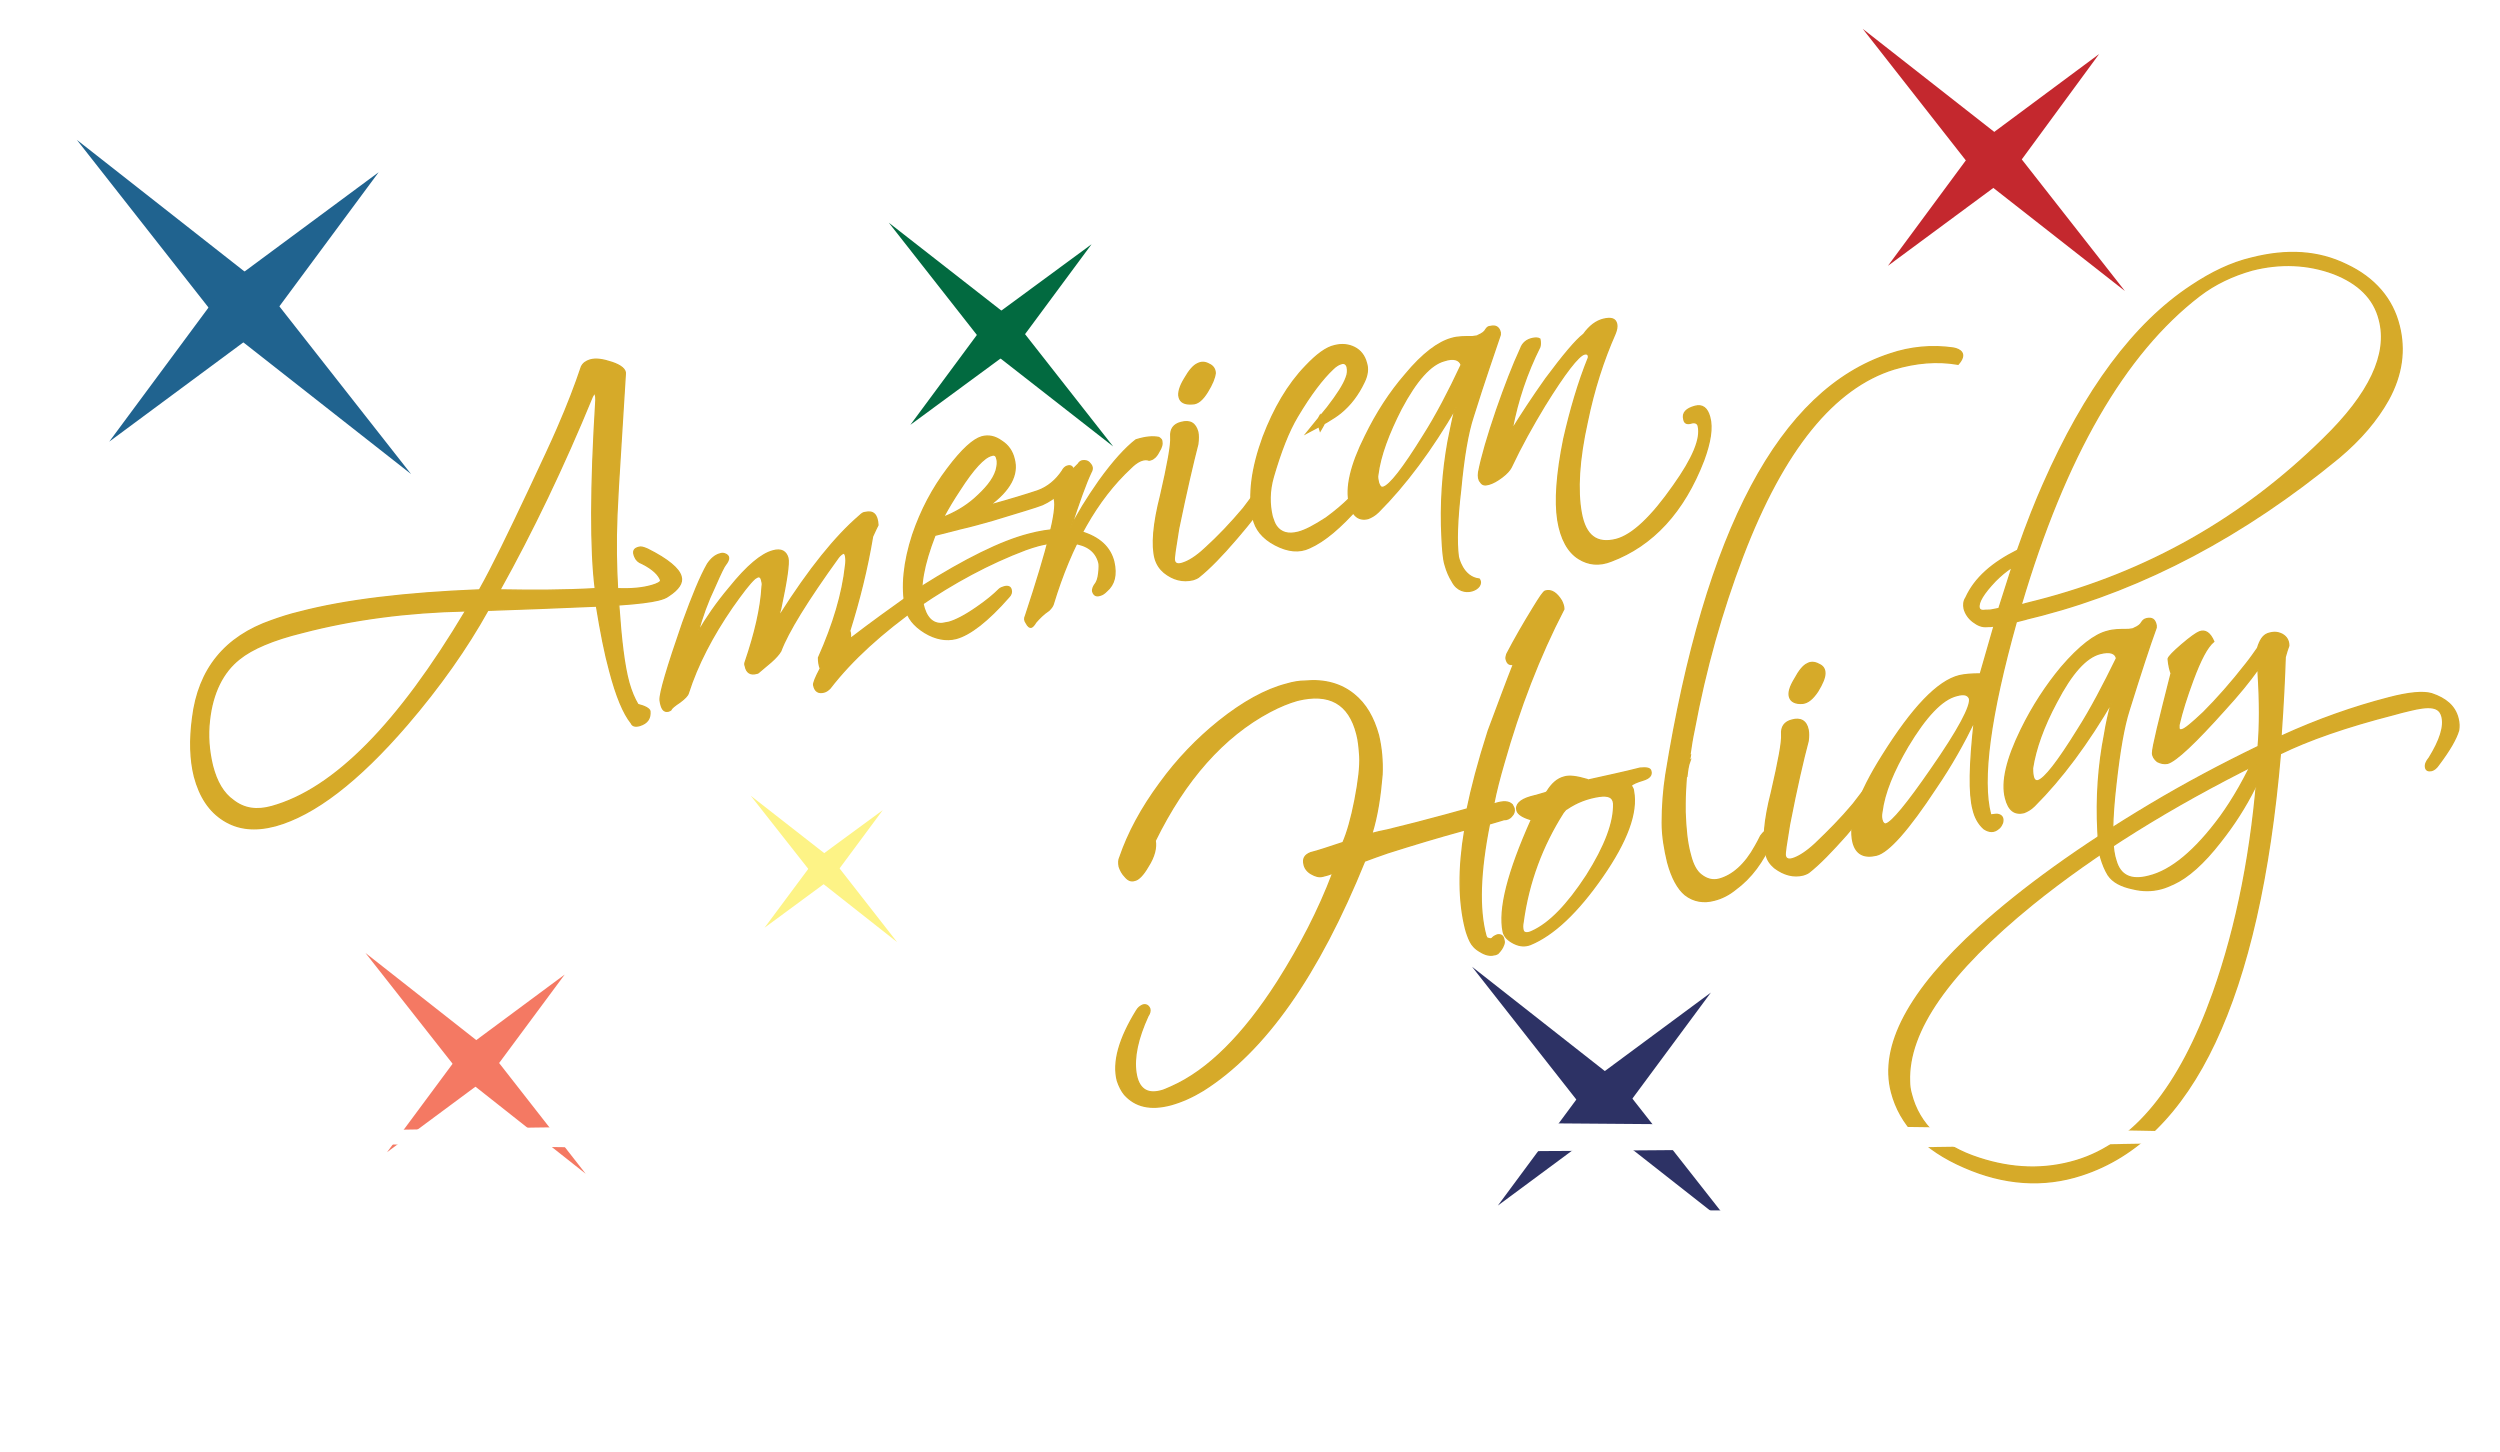 <svg xmlns="http://www.w3.org/2000/svg" xmlns:xlink="http://www.w3.org/1999/xlink" id="Layer_1" x="0px" y="0px" viewBox="0 0 416.6 242" style="enable-background:new 0 0 416.6 242;" xml:space="preserve"><style type="text/css">	.st0{fill:#D6AA29;stroke:#D6AA29;stroke-width:0.227;stroke-miterlimit:10;}	.st1{fill-rule:evenodd;clip-rule:evenodd;fill:#20638F;}	.st2{fill-rule:evenodd;clip-rule:evenodd;fill:#026A40;}	.st3{fill-rule:evenodd;clip-rule:evenodd;fill:#C4282E;}	.st4{fill-rule:evenodd;clip-rule:evenodd;fill:#FDF386;}	.st5{fill-rule:evenodd;clip-rule:evenodd;fill:#F47963;}	.st6{fill-rule:evenodd;clip-rule:evenodd;fill:#2D3265;}	.st7{fill:#FFFFFF;}	.st8{fill-rule:evenodd;clip-rule:evenodd;fill:#FFFFFF;}</style><g>	<path class="st0" d="M106.3,117.4c1.2,0.3,1.9,0.7,2,1.1c0.1,1.2-0.4,2-1.7,2.4c-0.7,0.2-1.2,0.1-1.4-0.4c-1.3-1.6-2.5-4.5-3.6-8.7  c-0.8-2.9-1.5-6.5-2.2-10.8c-6.5,0.3-12.5,0.5-18.1,0.7c-3.5,6.3-8,12.7-13.5,19.1c-8.1,9.4-15.4,15-21.9,16.8  c-3.4,0.9-6.2,0.6-8.6-0.9c-2.4-1.5-4-3.9-4.9-7.3c-0.7-2.8-0.8-6.1-0.3-9.8c1-8.1,5.4-13.5,13.2-16.2c1.4-0.5,2.9-1,4.6-1.4  c7.6-2,17.6-3.2,30-3.7c2.2-3.9,4.9-9.5,8.3-16.7c2.2-4.7,3.8-8.1,4.7-10.2c1.7-3.9,3-7.3,4-10.3c0.3-0.6,0.8-0.9,1.4-1.1  c1-0.3,2.2-0.1,3.7,0.4c1.5,0.5,2.3,1.2,2.2,1.9l-0.7,11.3c-0.4,6-0.6,10-0.7,12.2c-0.2,4.6-0.1,8.7,0.1,12.3  c2.3,0.1,4.2-0.1,5.6-0.5c1.1-0.3,1.6-0.6,1.6-0.9c-0.3-0.9-1.3-1.9-3.1-2.8c-0.6-0.2-1-0.6-1.2-1.1c-0.4-0.9-0.2-1.4,0.7-1.6  c0.3-0.1,0.7,0,1.4,0.3c3.4,1.7,5.3,3.3,5.6,4.6c0.3,1-0.4,2.1-2.1,3.2c-0.4,0.3-0.9,0.5-1.7,0.7c-1.2,0.3-3.5,0.6-6.6,0.8  c0.4,5.8,0.9,10.1,1.7,13C105.2,115.2,105.7,116.4,106.3,117.4L106.3,117.4z M99.2,65.4c-0.1,0-0.3,0.3-0.5,0.7  c-4.8,11.7-10,22.5-15.4,32.2c5.4,0.1,10.7,0.1,15.9-0.2c-0.8-6.4-0.8-16.9,0.1-31.4c0-0.4,0-0.7-0.1-0.9  C99.1,65.5,99.1,65.4,99.2,65.4L99.2,65.4z M50.4,105.4c-4.9,1.2-8.4,2.7-10.5,4.4c-2.8,2.2-4.5,5.7-5,10.2  c-0.3,2.6-0.1,5.1,0.5,7.6c0.7,2.7,1.8,4.6,3.5,5.8c1.8,1.4,3.9,1.7,6.4,1c10.4-2.9,21.1-13.8,32.3-32.6  C67.9,102,58.8,103.2,50.4,105.4L50.4,105.4z"></path>	<path class="st0" d="M141.7,106.4c0,0,0.2-0.1,0.7-0.5c2.2-1.7,5.9-4.4,11.1-8.1c7.3-4.6,13.3-7.6,18-8.8c3.4-0.9,6.3-1,8.6-0.4  c3.1,0.9,4.9,2.6,5.5,5c0.5,2.2,0.1,3.8-1.2,4.9c-0.4,0.4-0.7,0.6-1.1,0.7c-0.6,0.2-1,0-1.2-0.6c-0.1-0.4,0.1-0.9,0.5-1.4  c0.2-0.3,0.4-0.8,0.5-1.7c0.1-0.9,0.1-1.5,0-1.8c-0.5-1.8-1.9-2.9-4.3-3.2c-1.8-0.3-3.7-0.1-5.7,0.4c-0.7,0.2-1.4,0.4-2.2,0.7  c-6.1,2.3-12,5.5-17.7,9.4c-6.2,4.4-11.2,8.9-14.9,13.7c-0.3,0.3-0.6,0.5-0.9,0.6c-1,0.3-1.6-0.1-1.8-1.1c-0.1-0.3,0.3-1.3,1.1-2.8  c-0.2-0.5-0.3-1.1-0.3-1.8c2.5-5.6,4-10.7,4.5-15.3c0.1-0.6,0.1-1.2,0-1.7c-0.1-0.3-0.2-0.5-0.4-0.4c-0.2,0.1-0.5,0.3-0.8,0.7  c-5.2,7.2-8.4,12.4-9.6,15.6c-0.3,0.5-0.8,1.1-1.6,1.8c-1.2,1-1.8,1.5-1.9,1.6c-0.1,0.1-0.3,0.3-0.5,0.3c-1,0.3-1.7-0.1-1.9-1.2  c-0.1-0.2-0.1-0.5,0-0.7c1.6-4.7,2.6-8.9,2.8-12.6c0.1-0.4,0-0.7-0.1-1.1c-0.1-0.4-0.3-0.5-0.5-0.5c-0.1,0-0.3,0.1-0.6,0.3  c-0.9,0.8-2.1,2.4-3.8,4.8c-3.3,4.8-5.8,9.6-7.3,14.3c-0.1,0.4-0.6,0.9-1.4,1.5c-0.9,0.6-1.4,1-1.5,1.3c-0.1,0.1-0.2,0.1-0.4,0.2  c-0.8,0.2-1.2-0.4-1.4-1.8c-0.1-1.1,1.2-5.5,3.8-13c1.6-4.4,2.9-7.6,4.1-9.7c0.6-0.9,1.3-1.5,2.1-1.7c0.3-0.1,0.5-0.1,0.8,0  c0.8,0.3,0.8,0.9,0.1,1.8c-0.2,0.2-0.8,1.4-1.8,3.7c-1.2,2.5-2.1,5-2.8,7.6c1.4-2.4,3.1-4.9,5.3-7.5c2.9-3.6,5.3-5.6,7.2-6.1  c1.4-0.4,2.2,0.1,2.5,1.2c0.2,0.9-0.2,3.7-1.2,8.4c-0.1,0.4-0.2,0.7-0.2,0.8c0,0.2,0,0.2,0,0.2c0.1,0,0.1-0.1,0.2-0.1  c4.7-7.4,9.1-12.9,13.2-16.4c0.3-0.3,0.6-0.5,0.9-0.5c1.3-0.3,2,0.3,2.1,2.1c-0.1,0.2-0.4,0.8-0.9,1.9c-0.9,5.4-2.2,10.6-3.8,15.7  C141.8,105.7,141.7,106.1,141.7,106.4L141.7,106.4z"></path>	<path class="st0" d="M164.9,84.2c3.6-1,6.2-1.8,8-2.4c1.7-0.6,3.1-1.8,4.1-3.3c0.2-0.4,0.5-0.7,0.8-0.8c0.6-0.2,0.9,0,1.1,0.6  c0.1,0.3,0,0.6-0.1,0.9c-1.2,2.3-2.9,3.9-5.1,4.9c-1,0.4-3.7,1.2-8.3,2.6c-1.8,0.5-3.5,1-5.3,1.4l-4.3,1.1c-1.9,4.9-2.6,8.7-2,11.4  c0.5,2.3,1.6,3.4,3.2,3.3c0.4-0.1,0.7-0.1,1.1-0.2c1.1-0.3,2.7-1.1,4.7-2.5c1.6-1.1,2.8-2.1,3.7-3c0.2-0.2,0.5-0.3,0.8-0.4  c0.7-0.2,1.1,0,1.2,0.5c0.1,0.4,0,0.8-0.4,1.2c-3.5,4-6.5,6.3-8.8,6.9c-1.6,0.4-3.4,0.1-5.2-1c-1.8-1.1-2.9-2.5-3.2-4.1  c-0.7-3.5-0.3-7.6,1.2-12.2c1.4-4.1,3.3-7.7,5.8-11c2.4-3.2,4.3-4.9,5.7-5.3c1.1-0.3,2.2-0.1,3.3,0.7c1.1,0.7,1.8,1.7,2.1,3  C169.7,79.1,168.3,81.7,164.9,84.2L164.9,84.2z M165.2,75.9c-1.2,0.3-3,2.2-5.3,5.8c-1,1.5-1.9,3-2.7,4.5c1.8-0.7,3.6-1.7,5.2-3.1  c1.8-1.6,3.1-3.1,3.6-4.7c0.2-0.8,0.3-1.4,0.1-2C166,75.9,165.7,75.7,165.2,75.9L165.2,75.9z"></path>	<path class="st0" d="M178.4,88c1.1-2.3,2.7-4.9,4.8-7.9c2.3-3.2,4.4-5.5,6.1-6.8c1.6-0.5,2.8-0.6,3.8-0.4c0.3,0.2,0.5,0.4,0.5,0.6  c0.1,0.5,0,1-0.5,1.8c-0.4,0.8-0.9,1.2-1.3,1.3c-0.2,0.1-0.4,0.1-0.6,0c-0.8-0.1-1.7,0.3-2.8,1.4c-5.6,5.2-9.9,12.8-12.9,22.7  c-0.1,0.3-0.3,0.6-0.7,1c-0.9,0.6-1.6,1.3-2.2,2c-0.3,0.5-0.5,0.7-0.7,0.8c-0.3,0.1-0.6-0.1-0.9-0.7c-0.3-0.4-0.3-0.8-0.1-1.2  c3.7-11.2,5.3-17.6,4.8-19.4c0,0,0,0,0-0.1l-0.3-0.4c-0.2-0.3-0.2-0.7-0.2-1.2c0.4-0.3,1.2-0.9,2.4-2.1c1.2-1.2,1.9-1.9,2.1-2.1  c0.1-0.2,0.3-0.4,0.6-0.5c0.5-0.1,1,0,1.3,0.4c0.5,0.5,0.5,1,0.2,1.5C180.9,80.6,179.8,83.7,178.4,88L178.4,88z"></path>	<path class="st0" d="M211.6,82c-0.1,0.4-0.2,0.8-0.5,1.2c-0.9,1.5-2.6,3.7-5,6.5s-4.5,5-6.4,6.5c-0.3,0.2-0.6,0.3-0.9,0.4  c-1.7,0.4-3.3,0-4.8-1.2c-0.7-0.6-1.2-1.3-1.5-2.3c-0.6-2.2-0.3-5.8,0.9-10.5c1.2-5.2,1.8-8.5,1.7-9.8c-0.1-1.3,0.5-2.1,1.7-2.4  c1.5-0.4,2.4,0.1,2.8,1.6c0.1,0.5,0.1,1.2,0,2c-0.8,3.1-1.9,7.8-3.2,14.1c-0.5,3.1-0.8,4.9-0.7,5.3c0.1,0.5,0.5,0.7,1.2,0.5  c1.1-0.3,2.4-1.1,3.9-2.5c2.2-2,4.3-4.2,6.4-6.7c0.9-1.2,1.9-2.6,3.1-3.9c0.6-0.3,1-0.2,1.3,0.4C211.7,81.3,211.7,81.6,211.6,82  L211.6,82z M201.2,65.3c-0.8,1.3-1.6,2-2.5,2c-1.3,0.1-2-0.3-2.2-1.1c-0.2-0.7,0.1-1.8,0.9-3.1c0.8-1.4,1.5-2.2,2.2-2.5  c0.6-0.3,1.2-0.3,1.9,0.1c0.7,0.3,1,0.9,1,1.5C202.4,63,202,64,201.2,65.3L201.2,65.3z"></path>	<path class="st0" d="M220,71.8l-0.5-1.7l0.5-0.9c0.1,0.4-0.1,0.7-0.5,0.8l1.4-0.3C221.1,69.9,220.7,70.6,220,71.8L220,71.8z   M227.3,63.7c-1,2.1-2.3,3.8-3.9,5.1c-1.1,0.9-3,2-5.7,3.4c1.8-2.2,2.9-3.6,3.5-4.3c1.7-2.2,2.7-3.8,3.1-4.9  c0.3-0.7,0.3-1.3,0.2-1.8c-0.1-0.5-0.5-0.8-1-0.6c-0.4,0.1-0.9,0.4-1.4,0.9c-1.7,1.6-3.7,4.2-5.9,7.9c-1.5,2.5-2.8,5.9-4,10  c-0.7,2.4-0.7,4.6-0.2,6.7c0.2,0.6,0.4,1.2,0.7,1.6c0.8,1.1,2,1.4,3.6,1c1.2-0.3,2.7-1.1,4.7-2.4c1.5-1.1,2.8-2.2,3.8-3.2  c0.2-0.2,0.5-0.3,0.8-0.4c0.7-0.2,1.1,0,1.2,0.6c0.1,0.3,0,0.7-0.4,1.2c-3,3.4-5.7,5.7-8.2,6.8c-1.7,0.8-3.6,0.6-5.7-0.5  c-2.1-1.1-3.3-2.6-3.7-4.5c-0.8-3.8-0.2-8.3,1.7-13.5c1.8-4.7,4.1-8.7,7.1-11.8c1.8-1.9,3.4-3.1,4.8-3.4c1.2-0.3,2.3-0.2,3.3,0.3  c1,0.5,1.7,1.4,2,2.6C228,61.4,227.9,62.5,227.3,63.7L227.3,63.7z"></path>	<path class="st0" d="M242.7,67.8c-4.1,7.1-8.5,13-13,17.5c-0.6,0.6-1.2,0.9-1.7,1.1c-1.5,0.4-2.6-0.4-3.1-2.4  c-0.7-2.7,0.2-6.5,2.6-11.3c1.9-3.9,4.1-7.3,6.7-10.3c2.9-3.5,5.5-5.4,7.7-6c1-0.3,2.1-0.3,3.5-0.3c0.6-0.1,0.9-0.1,0.9-0.2  c0.7-0.3,1.1-0.6,1.3-1c0.2-0.3,0.4-0.5,0.8-0.5c0.8-0.2,1.4,0.1,1.6,1c0,0.1,0,0.3,0,0.4c-1,3-2.6,7.5-4.5,13.6  c-0.9,2.7-1.6,6.8-2.1,12.2c-0.6,5.1-0.7,8.8-0.4,11.1c0,0,0,0,0,0v0c0,0.1,0.7,3.5,3.5,3.8c1.1,1.6-2.9,3.5-4.5,0.4  c-0.5-0.8-0.9-1.7-1.2-2.8c-0.3-1-0.4-2.5-0.5-4.4c-0.3-5.7,0.1-11.1,1-16.1c0.4-1.9,0.7-3.6,1.1-5.1L242.7,67.8z M240.7,60.1  c-2.3,0.6-4.7,3.3-7.2,8c-2.1,4.1-3.5,7.8-3.9,11c-0.1,0.4,0,0.8,0.1,1.3c0.2,0.6,0.4,0.9,0.8,0.8c1.1-0.3,3.3-3.1,6.7-8.6  c2.1-3.3,4.2-7.3,6.3-11.8C243.2,59.9,242.2,59.6,240.7,60.1L240.7,60.1z"></path>	<path class="st0" d="M251.7,72c0-0.1,0.1-0.2,0.2-0.3c1.6-2.6,3.5-5.5,5.7-8.6c2.9-3.9,5-6.4,6.3-7.4c1-1.4,2.1-2.2,3.3-2.5  c1.3-0.3,2-0.1,2.2,0.8c0.1,0.4,0,1-0.3,1.7c-1.9,4.3-3.5,9.2-4.6,14.6c-1.4,6.3-1.7,11.4-1,15.2s2.6,5.2,5.8,4.4  c2.7-0.7,5.9-3.7,9.6-9c3.2-4.5,4.6-7.8,4.1-9.9c-0.1-0.5-0.6-0.7-1.2-0.5c-0.7,0.2-1.1,0-1.2-0.6c-0.3-1.1,0.4-1.8,1.9-2.2  c1.2-0.3,2,0.3,2.4,1.8c0.5,1.8,0.1,4.2-1,7.2c-3.3,8.6-8.5,14.2-15.4,16.8c-2,0.8-3.8,0.6-5.4-0.4c-1.8-1.1-3-3.3-3.5-6.4  c-0.5-3.2-0.2-7.7,1-13.6c1.1-4.8,2.4-9.3,4.1-13.5c0-0.1,0-0.2,0-0.3c-0.1-0.3-0.3-0.4-0.7-0.3c-1,0.3-3.2,3.1-6.6,8.6  c-2,3.3-3.9,6.7-5.6,10.3c-0.2,0.4-0.7,1-1.5,1.6s-1.5,1-2.2,1.2s-1.1,0.1-1.4-0.4c-0.3-0.3-0.4-0.9-0.3-1.6c0.5-2.6,1.5-6,3-10.4  c1.4-4,2.7-7.4,4-10.2c0.3-0.9,1-1.5,2-1.7c0.5-0.1,0.9-0.1,1.2,0.1c0.1,0.5,0.1,0.9,0,1.3c-2.2,4.4-3.7,8.9-4.6,13.6  C251.7,71.5,251.7,71.7,251.7,72C251.7,71.9,251.7,71.9,251.7,72L251.7,72z"></path>	<path class="st0" d="M252.2,110.7c-0.7,0.1-1-0.1-1.2-0.8c-0.1-0.3,0-0.5,0.1-0.9c1.3-2.5,2.8-5.1,4.4-7.7c1.1-1.8,1.7-2.7,2-2.8  c1-0.3,1.9,0.3,2.7,1.6c0.2,0.4,0.4,0.9,0.4,1.4c-4.1,7.9-7.4,16.5-10,25.7c-0.7,2.4-1.3,4.7-1.7,6.8l0.3-0.1  c1.3-0.4,2.2-0.4,2.8,0.2c0.1,0.2,0.2,0.4,0.3,0.6c0.1,0.5,0,0.9-0.4,1.3c-0.3,0.4-0.8,0.6-1.3,0.6c0.2-0.1-0.6,0.2-2.4,0.7  c-1.6,8-1.8,14.2-0.6,18.6c0.1,0.3,0.2,0.5,0.5,0.5c0.2,0.1,0.5,0.1,0.7-0.2c0.2-0.2,0.5-0.3,0.7-0.4c0.6-0.1,1,0.1,1.1,0.8  c0.1,0.3,0.1,0.6-0.1,1c-0.1,0.3-0.4,0.8-0.9,1.3c-0.2,0.1-0.4,0.2-0.6,0.2c-0.7,0.2-1.5,0-2.3-0.5c-0.9-0.5-1.4-1.1-1.7-1.7  s-0.6-1.4-0.8-2.2c-1.1-4.4-1.2-9.9-0.1-16.4c-4.4,1.2-8.7,2.5-12.8,3.8c-1.5,0.5-2.8,1-3.9,1.4c-7.7,19-16.6,31.7-26.9,38.2  c-1.8,1.1-3.6,1.9-5.4,2.4c-3.4,0.9-5.9,0.3-7.7-1.7c-0.5-0.6-0.9-1.4-1.2-2.3c-0.8-3.1,0.3-7,3.2-11.7c0.3-0.5,0.6-0.7,1-0.9  c0.6-0.2,1,0.1,1.2,0.6c0.1,0.3,0,0.8-0.3,1.2c-1.7,3.7-2.4,6.9-2,9.5c0.4,2.6,1.8,3.6,4.1,3c0.5-0.1,1.1-0.4,1.8-0.7  c6.1-2.7,12-8.6,17.7-17.5c3.8-6,6.9-12,9.2-18.1c-0.5,0.2-1.1,0.4-1.6,0.5c-0.7,0.2-1.3,0-2-0.4c-0.7-0.4-1.1-1-1.2-1.6  c-0.2-0.9,0.1-1.5,1.1-1.9c1.2-0.3,3-0.9,5.4-1.7c0.7-1.6,1.4-4,2-7.1c0.6-3.1,0.9-5.6,0.8-7.3c-0.1-1.4-0.2-2.6-0.5-3.7  c-1.3-5.1-4.6-6.9-9.9-5.6c-1.4,0.4-2.9,1-4.6,1.9c-7.7,4.1-14.1,11.3-19.1,21.5c0.2,1.1-0.1,2.6-1.2,4.3c-0.8,1.4-1.6,2.2-2.2,2.3  c-0.6,0.2-1.1,0-1.6-0.6c-0.5-0.5-0.8-1.1-1-1.7c-0.1-0.6-0.1-1.1,0.1-1.5c1.4-4.1,3.6-8.2,6.7-12.4c2.9-4,6.2-7.4,9.8-10.3  c4-3.2,7.8-5.3,11.3-6.2c1-0.3,2.1-0.5,3.1-0.5c3.3-0.3,6,0.5,8.1,2.2c2,1.6,3.3,3.9,4.1,6.8c0.5,2.1,0.7,4.3,0.6,6.6  c-0.3,3.6-0.8,6.9-1.7,9.8c0.7-0.2,1.6-0.4,2.6-0.6l4.8-1.2c1.6-0.4,3.3-0.9,4.9-1.3c1.4-0.4,2.6-0.7,3.6-1c0.7-3.4,1.8-7.7,3.5-13  C249.8,117,251.2,113.2,252.2,110.7L252.2,110.7z"></path>	<path class="st0" d="M255.2,136.6c-1.4-0.4-2.2-0.9-2.4-1.5c-0.3-1,0.5-1.8,2.2-2.3c1.1-0.3,1.9-0.5,2.5-0.7c0.1,0,0.2-0.1,0.3-0.2  c0.8-1.3,1.7-2.1,2.8-2.4c0.9-0.3,2.2-0.1,3.9,0.4l0.1,0.1c3.1-0.7,6-1.3,8.7-2c1.1-0.1,1.7,0,1.8,0.5c0.2,0.7-0.3,1.2-1.3,1.5  c-1,0.3-1.7,0.6-2,0.9c0.3,0.4,0.4,0.7,0.4,0.9c0.7,3.6-1.1,8.4-5.2,14.3c-4.1,5.9-8.1,9.7-12,11.3c-0.8,0.3-1.7,0.3-2.7-0.2  c-1-0.5-1.6-1.1-1.8-1.9C249.7,151.5,251.3,145.3,255.2,136.6L255.2,136.6z M266.5,132.7c-2,0.3-3.8,1-5.4,2.1  c-0.1,0-0.3,0.2-0.6,0.6c-3.5,5.5-5.8,11.6-6.7,18.3c-0.1,0.5-0.1,0.9,0,1.3c0.1,0.5,0.7,0.6,1.5,0.2c2.9-1.3,5.9-4.4,9.1-9.3  c3.1-4.9,4.6-8.9,4.5-12C268.8,132.8,268,132.5,266.5,132.7L266.5,132.7z"></path>	<path class="st0" d="M281.1,129.4l-0.1,0.1c-0.1,1.5-0.2,3-0.2,4.4c0,0.5,0,1,0,1.4l0,0c0.1,2.7,0.3,5.1,0.9,7.2  c0.4,1.6,1,2.7,1.8,3.3c0.9,0.7,1.9,1,3,0.7c2.2-0.6,4.3-2.4,6-5.5c0.3-0.5,0.6-1.1,0.9-1.7c0.5-0.7,1-1.1,1.4-1  c0.8,0.1,0.9,0.7,0.5,1.8c-1.5,3.5-3.5,6.2-6.1,8.1c-1.1,0.9-2.3,1.5-3.5,1.8c-1.8,0.5-3.5,0.2-4.9-0.9c-1.2-1-2.2-2.8-2.9-5.4  c-0.5-2.1-0.9-4.3-0.9-6.6c0-2.7,0.2-5.4,0.6-8c6.6-40.8,19-64.1,37.3-70.1c3.5-1.2,7.1-1.5,10.6-1c1.1,0.2,2.4,0.9,0.8,2.7l0,0  c-3.5-0.6-7-0.3-10.7,0.8c-10,3.1-18.4,13.4-25.2,31.2c-3.5,9.2-6.2,18.8-8.1,29l0,0l0,0c-0.3,1.4-0.5,2.7-0.7,4.1h0.1l-0.2,1.1  l0.1-0.1C281.3,127.6,281.2,128.5,281.1,129.4L281.1,129.4z"></path>	<path class="st0" d="M313.1,131.5c-0.1,0.4-0.3,0.8-0.5,1.2c-0.9,1.5-2.6,3.7-4.9,6.4c-2.4,2.7-4.5,4.9-6.3,6.3  c-0.3,0.2-0.6,0.3-0.9,0.4c-1.6,0.4-3.2,0-4.8-1.2c-0.7-0.6-1.2-1.3-1.4-2.2c-0.6-2.2-0.3-5.7,0.9-10.4c1.2-5.2,1.8-8.4,1.7-9.6  c-0.1-1.3,0.5-2.1,1.7-2.4c1.4-0.4,2.4,0.1,2.7,1.6c0.1,0.5,0.1,1.2,0,1.9c-0.8,3-1.9,7.7-3.1,13.9c-0.5,3.1-0.8,4.8-0.7,5.2  c0.1,0.5,0.5,0.7,1.2,0.5c1-0.3,2.3-1.1,3.8-2.5c2.1-2,4.3-4.2,6.3-6.6c0.9-1.2,1.9-2.5,3.1-3.9c0.6-0.3,1-0.2,1.2,0.4  C313.2,130.9,313.2,131.2,313.1,131.5L313.1,131.5z M302.9,115.2c-0.8,1.2-1.6,1.9-2.5,2c-1.2,0.1-2-0.3-2.2-1.1  c-0.2-0.7,0.1-1.7,0.9-3c0.7-1.3,1.4-2.2,2.1-2.5c0.5-0.3,1.2-0.3,1.9,0.1c0.7,0.3,1,0.8,1,1.5  C304.1,112.9,303.7,113.9,302.9,115.2L302.9,115.2z"></path>	<path class="st0" d="M336.2,91.7c1.6-4.6,3.1-8.3,4.3-11c6.9-15.7,15.1-26.8,24.7-33.1c3.3-2.2,6.6-3.8,10-4.6  c5.9-1.5,11.1-1.2,15.8,1.1c4.7,2.2,7.7,5.7,8.8,10.2c1,4,0.5,8.1-1.8,12.3c-1.9,3.4-4.6,6.6-8.3,9.7c-15.8,13-32.3,21.7-49.4,26.2  l-2.4,0.6c-0.6,0.2-1.2,0.3-1.9,0.5c-4.4,15.7-5.8,26.4-4.3,32.1c0,0.1,0,0.1,0.1,0.1c0.2,0,0.6-0.1,1-0.1c0.8,0.1,1.1,0.6,0.9,1.4  c-0.2,0.5-0.4,0.8-0.7,1c-0.7,0.6-1.5,0.6-2.4,0c-0.9-0.8-1.5-1.9-1.8-3.2c-0.7-2.6-0.6-7.5,0.2-14.7c-1.7,3.5-3.8,7.3-6.4,11.1  c-4.6,7-7.9,10.7-9.9,11.2c-2.1,0.5-3.4-0.2-3.9-2.1c-0.8-3.2,0.8-8,4.9-14.5c5-8,9.2-12.4,12.8-13.3c0.9-0.2,2-0.3,3.5-0.3l2.3-8  c-0.4,0.1-0.8,0.1-1.1,0.1c-0.9,0.1-1.6-0.2-2.4-0.8c-0.8-0.6-1.3-1.4-1.5-2.2c-0.1-0.6-0.1-1.2,0.3-1.8  C329.1,96.3,332,93.8,336.2,91.7L336.2,91.7z M388.9,45.6c-4.3-1.6-8.9-1.8-13.6-0.6c-3.2,0.9-6.2,2.3-8.8,4.3  c-12.5,9.6-22.4,26.8-29.7,51.5c0.3-0.1,0.5-0.1,0.7-0.2l2-0.5c18.3-4.7,34.2-13.7,47.7-27c7.7-7.5,10.8-14.1,9.3-19.8  C395.6,49.7,393,47.2,388.9,45.6L388.9,45.6z M332.5,96.8c-2,2.1-2.9,3.6-2.7,4.5c0.1,0.4,0.5,0.5,1.1,0.4c0.4,0,0.8,0,1.2-0.1  l1-0.2l2.2-6.9C334.2,95.2,333.3,96,332.5,96.8L332.5,96.8z M326.1,115.9c-2.5,0.6-5.2,3.5-8.2,8.5c-2.4,4.1-3.9,7.7-4.3,10.9  c-0.1,0.5-0.1,0.9,0,1.3c0.1,0.5,0.4,0.8,0.7,0.7c1-0.3,3.5-3.3,7.5-9.1c4.6-6.6,6.7-10.6,6.4-11.8  C327.9,115.7,327.2,115.6,326.1,115.9L326.1,115.9z"></path>	<path class="st0" d="M352.1,116.7c-4.2,7.2-8.5,13-13.1,17.6c-0.6,0.6-1.2,0.9-1.7,1.1c-1.6,0.4-2.6-0.4-3.1-2.4  c-0.7-2.7,0.2-6.5,2.6-11.4c1.9-3.9,4.2-7.4,6.7-10.4c3-3.5,5.6-5.5,7.7-6c1-0.3,2.1-0.3,3.5-0.3c0.6-0.1,0.9-0.1,0.9-0.2  c0.7-0.3,1.1-0.6,1.3-1c0.2-0.3,0.4-0.5,0.8-0.6c0.9-0.2,1.4,0.1,1.6,1.1c0,0.1,0,0.3,0,0.4c-1.1,3-2.6,7.6-4.5,13.7  c-0.9,2.8-1.6,6.9-2.2,12.3c-0.7,6-0.7,10-0.2,12.1l0.2,0.7c0.7,2.5,2.5,3.4,5.5,2.6c3.7-0.9,7.7-4.2,11.9-9.9  c2.1-2.9,4.2-6.5,6.2-11c0.3-0.8,0.8-1.2,1.4-1.4c0.4,0.2,0.6,0.5,0.7,0.7c0.2,0.8-0.7,3.1-2.6,7c-1.5,3-3.4,6-5.7,8.9  c-2.8,3.6-5.4,5.9-7.8,7c-0.7,0.3-1.3,0.6-2.1,0.8c-1.5,0.4-3.1,0.4-4.7,0c-1.9-0.4-3.3-1.1-4.1-2.3c-0.5-0.8-0.9-1.8-1.2-2.8  c-0.3-1-0.4-2.5-0.5-4.4c-0.3-5.7,0.1-11.1,1.1-16.2c0.3-1.9,0.7-3.6,1.1-5.1L352.1,116.7z M350,108.9c-2.4,0.6-4.8,3.3-7.3,8.1  c-2.2,4.1-3.5,7.8-4,11c0,0.4,0,0.8,0.1,1.3c0.1,0.6,0.4,0.9,0.8,0.8c1.1-0.3,3.3-3.1,6.7-8.6c2.1-3.3,4.2-7.3,6.4-11.8  C352.5,108.8,351.6,108.5,350,108.9L350,108.9z"></path>	<path class="st0" d="M409.7,121.7c-0.4,1.4-1.5,3.3-3.3,5.7c-0.4,0.6-0.8,0.9-1.2,1c-0.5,0.1-0.9,0-1-0.5c-0.1-0.5,0.1-1,0.6-1.6  c1.8-2.9,2.6-5.3,2.1-7c-0.3-1-1-1.4-2.3-1.4c-0.5,0-1.5,0.1-3.1,0.5c-0.8,0.2-1.7,0.4-2.7,0.7c-7.8,2-14.1,4.2-18.8,6.5  c-3.5,40.8-14.6,64.2-33.1,70.2c-6.4,2.1-13,1.6-19.6-1.3c-6.7-2.9-10.7-7.1-12.1-12.5c-2-7.7,2.9-16.9,14.6-27.5  c7.2-6.5,16.7-13.4,28.6-20.5c5.7-3.4,11.7-6.6,17.9-9.6c0.3-3.4,0.3-7.5,0-12.2l0-0.7c-1.5,2.1-3.3,4.3-5.5,6.7  c-5,5.6-8.2,8.6-9.6,9c-0.6,0.1-1.1,0-1.7-0.3c-0.5-0.4-0.8-0.9-0.8-1.4c0-1,1.1-5.4,3.1-13.3c-0.2-0.5-0.4-1.3-0.5-2.4  c0.1-0.4,0.9-1.2,2.3-2.4c1.4-1.2,2.4-1.9,2.9-2.1c1-0.4,1.8,0.2,2.4,1.6c-1.1,0.9-2.2,3-3.5,6.5c-1,2.7-1.8,5.2-2.3,7.4  c0,0.3,0,0.5,0,0.6c0.1,0.2,0.2,0.3,0.5,0.2c0.5-0.1,1.7-1.1,3.6-2.9c2.2-2.2,4.6-4.9,7.1-8.1c0.8-1,1.4-1.9,1.9-2.6  c0.4-1.3,0.9-2.1,1.7-2.4c0.9-0.3,1.6-0.3,2.4,0.1c0.7,0.4,1.1,1,1.1,1.9c-0.2,0.5-0.4,1.2-0.6,1.9c-0.1,3.2-0.3,7.6-0.7,13.2  c6.1-2.8,12.1-4.9,17.9-6.4c3.4-0.9,5.8-1.1,7.2-0.7c2.4,0.8,3.9,2.1,4.4,4.1C409.8,120.5,409.8,121.1,409.7,121.7L409.7,121.7z   M338.7,150.7c-13.9,11.3-20.8,21.1-20.5,29.5c0,0.7,0.1,1.4,0.3,2.1c1.3,5.1,5.1,8.7,11.3,10.7c5.5,1.8,10.9,2,16.2,0.4  c9.6-2.9,17.2-12.2,22.8-27.9c4-11.3,6.5-24,7.5-38.3C361.6,134.5,349.1,142.3,338.7,150.7L338.7,150.7z"></path>	<polygon class="st1" points="12.8,23.3 44,47.8 68.5,79 37.3,54.5  "></polygon>	<polygon class="st1" points="63.1,28.7 44,54.5 18.2,73.6 37.3,47.8  "></polygon>	<polygon class="st2" points="148.1,37.1 169.1,53.5 185.5,74.4 164.5,58  "></polygon>	<polygon class="st2" points="181.9,40.7 169.1,58 151.7,70.8 164.5,53.5  "></polygon>	<polygon class="st3" points="310.4,4.8 334.9,24 354.1,48.5 329.6,29.3  "></polygon>	<polygon class="st3" points="349.8,9 334.9,29.3 314.6,44.3 329.6,24  "></polygon>	<polygon class="st4" points="125.1,132.6 138.8,143.3 149.5,157 135.8,146.2  "></polygon>	<polygon class="st4" points="147.1,135 138.8,146.2 127.4,154.6 135.8,143.3  "></polygon>	<polygon class="st5" points="60.9,158.8 81.5,175 97.6,195.6 77.1,179.4  "></polygon>	<polygon class="st5" points="94.1,162.4 81.5,179.4 64.5,192 77.1,175  "></polygon>	<polygon class="st6" points="245.3,161.1 270,180.5 289.4,205.2 264.7,185.8  "></polygon>	<polygon class="st6" points="285.1,165.4 270,185.8 249.6,200.9 264.7,180.5  "></polygon>	<g>					<image style="overflow:visible;opacity:0.5;" width="1718" height="261" transform="matrix(0.24 0 0 0.24 2.616 182.811)">		</image>		<g>			<g>				<path class="st7" d="M64.7,219.9H78c0.3,0,0.6-0.1,0.7-0.2c0.2-0.1,0.3-0.4,0.4-0.8h0.5v5.6h-0.5c-0.1-0.4-0.3-0.6-0.4-0.8     c-0.2-0.2-0.4-0.2-0.7-0.2H58.9V223c0.4-0.1,0.6-0.2,0.8-0.4c0.2-0.2,0.2-0.4,0.2-0.8v-18.4c0-0.3-0.1-0.6-0.2-0.7     c-0.1-0.2-0.4-0.3-0.8-0.4v-0.5h6.8v0.5c-0.4,0.1-0.7,0.2-0.8,0.4c-0.1,0.2-0.2,0.4-0.2,0.7V219.9z M115.6,221.8v-18.4     c0-0.3-0.1-0.6-0.2-0.7c-0.1-0.2-0.4-0.3-0.8-0.4v-0.5h6.8v0.5c-0.4,0.1-0.6,0.2-0.8,0.4c-0.2,0.2-0.2,0.4-0.2,0.7v18.4     c0,0.3,0.1,0.6,0.2,0.8c0.1,0.2,0.4,0.3,0.8,0.4v0.5h-6.8V223c0.4-0.1,0.7-0.2,0.8-0.4C115.5,222.4,115.6,222.1,115.6,221.8     L115.6,221.8z M177.2,215.7h-5.4c-0.3,0-0.6,0.1-0.7,0.2c-0.1,0.1-0.3,0.4-0.4,0.8h-0.5v-5h0.5c0.1,0.4,0.2,0.7,0.4,0.8     c0.2,0.1,0.4,0.2,0.7,0.2h10.3v0.5c-0.4,0.1-0.7,0.3-0.8,0.4c-0.1,0.2-0.2,0.4-0.2,0.7v4.5c0,0.3,0.1,0.6,0.2,0.8     c0.1,0.2,0.4,0.3,0.8,0.4v0.4c-4.1,2.4-8.1,3.6-12,3.6c-3.5,0-6.4-0.9-8.6-2.5c-2.8-2.1-4.2-5-4.2-8.8c0-3.5,1.2-6.3,3.7-8.3     c2.4-2,5.5-2.9,9.4-2.9c1.2,0,2.4,0.1,3.5,0.3c1.1,0.2,2.4,0.6,3.7,1.2c0.7,0.3,1.2,0.4,1.5,0.4c0.2,0,0.5-0.1,0.8-0.4l0.5,0.2     l-2.6,5.2l-0.5-0.2c0-0.4-0.1-0.6-0.1-0.8c-0.1-0.1-0.3-0.3-0.6-0.6c-0.7-0.5-1.6-0.9-2.8-1.2c-1.2-0.3-2.4-0.5-3.5-0.5     c-2.3,0-4.2,0.6-5.7,1.9c-1.7,1.4-2.5,3.3-2.5,5.7c0,2.3,0.8,4.1,2.5,5.6c1.5,1.3,3.5,2,6,2c1.2,0,2.4-0.1,3.5-0.4     c1.2-0.3,2.2-0.7,3-1.1V215.7z M236.8,214h-12.5v7.8c0,0.3,0.1,0.6,0.2,0.7c0.2,0.2,0.4,0.3,0.8,0.4v0.5h-6.8V223     c0.4-0.1,0.6-0.2,0.8-0.4c0.1-0.2,0.2-0.4,0.2-0.7v-18.4c0-0.3-0.1-0.6-0.2-0.7c-0.2-0.2-0.4-0.3-0.8-0.4v-0.5h6.8v0.5     c-0.4,0.1-0.7,0.2-0.8,0.4c-0.1,0.2-0.2,0.4-0.2,0.7v7h12.5v-7c0-0.3-0.1-0.6-0.2-0.7c-0.1-0.2-0.4-0.3-0.8-0.4v-0.5h6.8v0.5     c-0.4,0.1-0.6,0.3-0.8,0.4c-0.1,0.2-0.2,0.4-0.2,0.7v18.4c0,0.3,0.1,0.6,0.2,0.7c0.2,0.2,0.4,0.3,0.8,0.4v0.5h-6.8V223     c0.4-0.1,0.6-0.2,0.8-0.4c0.1-0.2,0.2-0.4,0.2-0.7V214z M290.5,205.3v16.5c0,0.3,0.1,0.6,0.2,0.8c0.2,0.2,0.4,0.3,0.8,0.4v0.5     h-6.8V223c0.4-0.1,0.7-0.2,0.8-0.4c0.1-0.2,0.2-0.4,0.2-0.8v-16.5H279c-0.3,0-0.6,0.1-0.7,0.2s-0.3,0.4-0.4,0.8h-0.5v-5.6h0.5     c0.1,0.4,0.3,0.7,0.4,0.8c0.2,0.1,0.4,0.2,0.7,0.2h18.2c0.3,0,0.6-0.1,0.7-0.2c0.2-0.1,0.3-0.4,0.4-0.8h0.5v5.6h-0.5     c-0.1-0.4-0.3-0.7-0.4-0.8s-0.4-0.2-0.7-0.2H290.5z M354.1,203.6l-2.6,5.1l-0.5-0.3c0-0.1,0-0.2,0-0.3c0-0.4-0.3-0.8-0.9-1.2     c-1.9-1.3-4.1-2-6.7-2c-1.1,0-2.1,0.1-3,0.4c-0.6,0.2-1.1,0.5-1.5,1c-0.4,0.4-0.6,0.9-0.6,1.4c0,0.8,0.5,1.4,1.5,1.7     c0.5,0.2,1.6,0.3,3.3,0.5l2.5,0.3c1.5,0.2,2.7,0.4,3.6,0.7c0.9,0.3,1.7,0.7,2.4,1.2c0.7,0.5,1.3,1.2,1.7,2.1     c0.4,0.9,0.7,1.8,0.7,2.7c0,1.5-0.5,2.9-1.5,4.1c-0.9,1.1-2.3,1.9-4.1,2.4c-1.4,0.4-2.9,0.6-4.5,0.6c-2.9,0-5.7-0.7-8.5-2.1     c-0.6-0.3-1-0.4-1.1-0.4c-0.1,0-0.3,0.1-0.7,0.3l-0.5-0.2l2.4-5.3l0.5,0.2c0,0.1,0,0.2,0,0.2c0,0.5,0.2,0.9,0.7,1.3     c0.7,0.6,1.8,1.1,3.2,1.6c1.4,0.5,2.8,0.7,4.1,0.7c1.4,0,2.6-0.3,3.6-0.7c0.6-0.3,1-0.6,1.3-1c0.3-0.5,0.5-0.9,0.5-1.4     c0-0.7-0.4-1.2-1.2-1.5c-0.5-0.2-1.6-0.4-3.3-0.6l-2.5-0.3c-1.6-0.2-2.8-0.3-3.5-0.5c-0.7-0.2-1.4-0.4-2-0.7     c-1-0.5-1.7-1.2-2.3-2.2c-0.5-0.9-0.7-1.9-0.7-3c0-1.8,0.6-3.4,1.9-4.6c1.7-1.6,4.2-2.4,7.5-2.4c1.4,0,2.7,0.1,3.9,0.4     c1.2,0.3,2.7,0.8,4.5,1.6c0.6,0.3,1,0.4,1.1,0.4c0.2,0,0.5-0.1,0.8-0.4L354.1,203.6z"></path>				<path class="st8" d="M6.8,189.5c134.2-3.3,265.9-3.3,400,0C272.7,192.8,141,192.8,6.8,189.5L6.8,189.5z"></path>				<path class="st8" d="M6.8,234.7c134.2-3.3,265.9-3.3,400,0C272.7,238,141,238,6.8,234.7L6.8,234.7z"></path>			</g>		</g>	</g></g></svg>